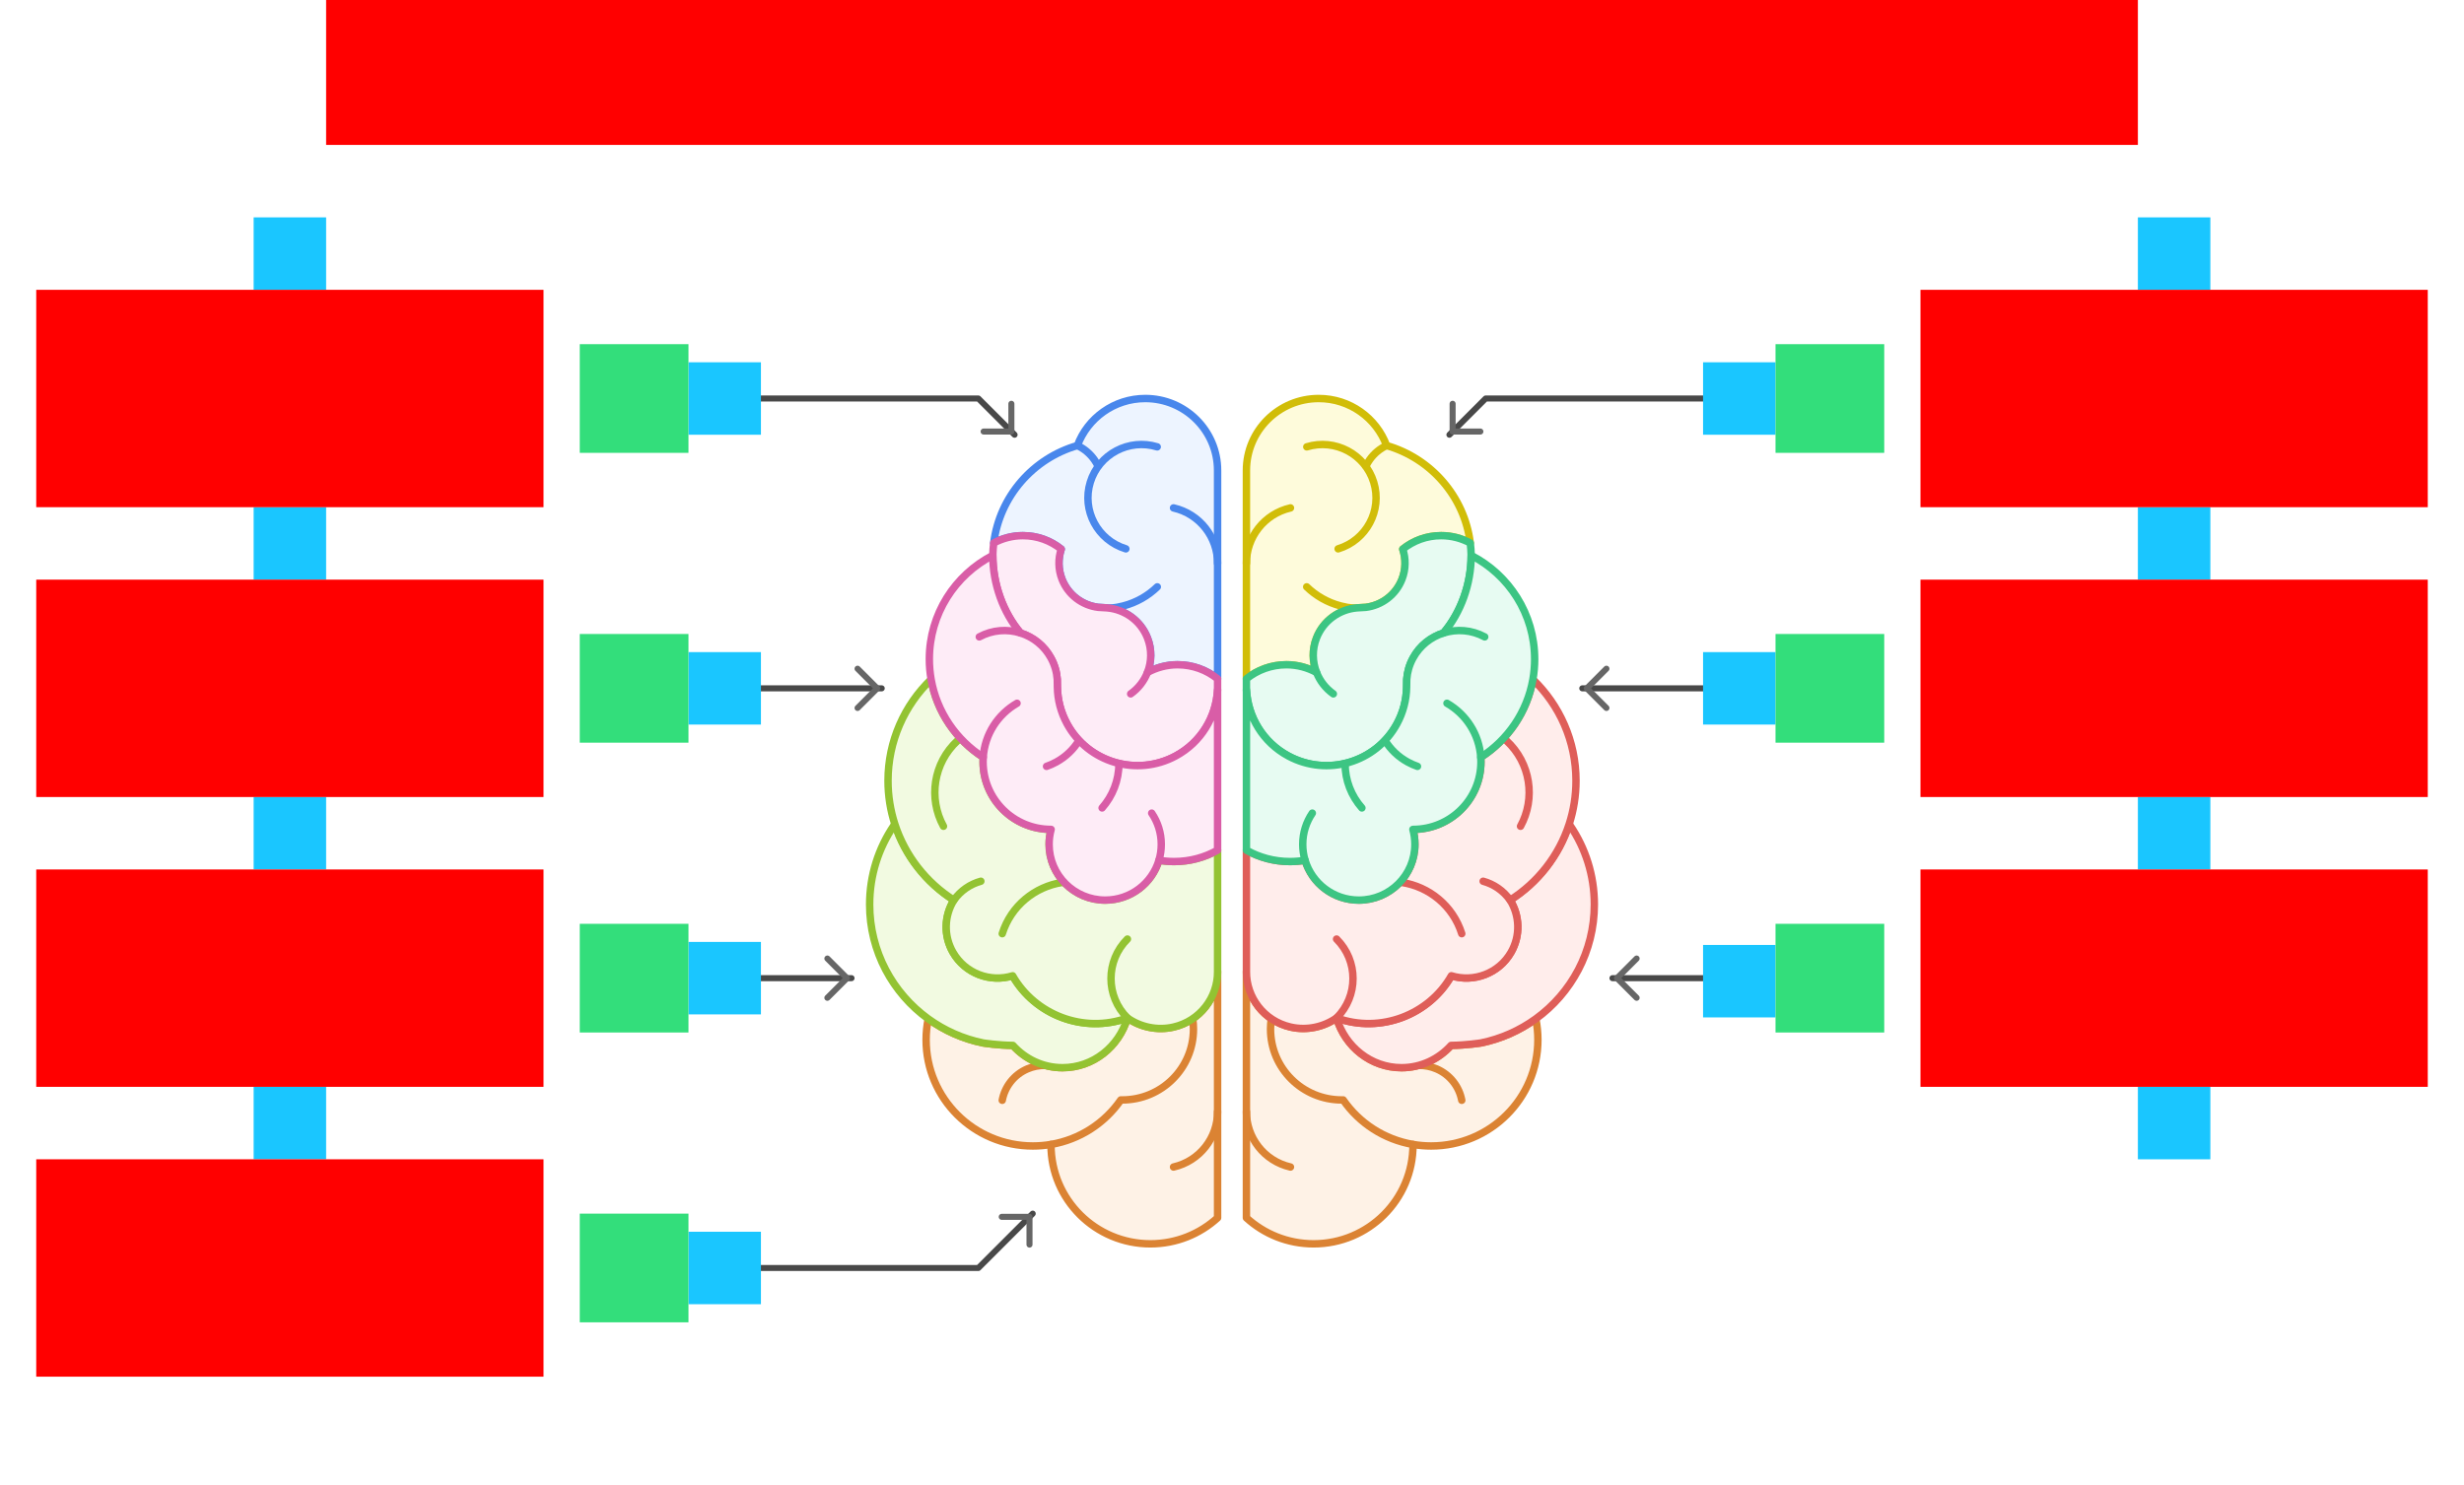 <svg xmlns="http://www.w3.org/2000/svg" width="816" height="492">
    <g id="Brain-v4--family--7">
        <g id="lines">
            <g id="g-7">
                <g id="cu">
                    <g id="cu_Vector">
                        <path id="Vector" transform="translate(306.699, 321.827)" fill="#fef2e6" d="M 81.941 18.366 C 76.491 19.621 70.9 18.339 66.67 15.358 C 63.846 24.897 55.286 31.83 45.164 31.83 C 38.687 31.83 32.852 28.991 28.748 24.45 C 23.698 24.401 18.875 23.639 18.875 23.639 C 12.188 22.279 6.018 19.503 0.691 15.645 C 0.239 17.89 0 20.213 0 22.591 C 0 42.013 15.824 57.761 35.345 57.761 C 37.396 57.761 39.406 57.584 41.36 57.253 C 41.36 57.309 41.36 57.363 41.36 57.417 C 41.36 75.508 56.098 90.173 74.279 90.173 C 82.857 90.173 90.669 86.907 96.528 81.558 L 96.528 0 C 96.592 8.576 90.691 16.355 81.943 18.366 L 81.941 18.366 Z"/>
                        <path id="Vector_1" transform="translate(306.699, 321.827)" fill="none" stroke="#db8333" stroke-width="2.461" stroke-linejoin="round" stroke-linecap="round" stroke-miterlimit="4" d="M 81.941 18.366 C 76.491 19.621 70.9 18.339 66.67 15.358 C 63.846 24.897 55.286 31.83 45.164 31.83 C 38.687 31.83 32.852 28.991 28.748 24.45 C 23.698 24.401 18.875 23.639 18.875 23.639 C 12.188 22.279 6.018 19.503 0.691 15.645 C 0.239 17.89 0 20.213 0 22.591 C 0 42.013 15.824 57.761 35.345 57.761 C 37.396 57.761 39.406 57.584 41.36 57.253 C 41.36 57.309 41.36 57.363 41.36 57.417 C 41.36 75.508 56.098 90.173 74.279 90.173 C 82.857 90.173 90.669 86.907 96.528 81.558 L 96.528 0 C 96.592 8.576 90.691 16.355 81.943 18.366 L 81.941 18.366 Z"/>
                    </g>
                    <g id="cu_Vector_1">
                        <path id="Vector_2" transform="translate(412.774, 321.827)" fill="#fef2e6" d="M 14.588 18.366 C 20.038 19.621 25.628 18.339 29.859 15.358 C 32.683 24.897 41.242 31.83 51.365 31.83 C 57.841 31.83 63.676 28.991 67.781 24.45 C 72.831 24.401 77.654 23.639 77.654 23.639 C 84.341 22.279 90.511 19.503 95.838 15.645 C 96.289 17.89 96.529 20.213 96.529 22.591 C 96.529 42.013 80.705 57.761 61.183 57.761 C 59.132 57.761 57.123 57.584 55.168 57.253 C 55.168 57.309 55.168 57.363 55.168 57.417 C 55.168 75.508 40.43 90.173 22.249 90.173 C 13.672 90.173 5.86 86.907 0.001 81.558 L 0.001 0 C -0.064 8.576 5.838 16.355 14.585 18.366 L 14.588 18.366 Z"/>
                        <path id="Vector_3" transform="translate(412.774, 321.827)" fill="none" stroke="#db8333" stroke-width="2.461" stroke-linejoin="round" stroke-linecap="round" stroke-miterlimit="4" d="M 14.588 18.366 C 20.038 19.621 25.628 18.339 29.859 15.358 C 32.683 24.897 41.242 31.83 51.365 31.83 C 57.841 31.83 63.676 28.991 67.781 24.45 C 72.831 24.401 77.654 23.639 77.654 23.639 C 84.341 22.279 90.511 19.503 95.838 15.645 C 96.289 17.89 96.529 20.213 96.529 22.591 C 96.529 42.013 80.705 57.761 61.183 57.761 C 59.132 57.761 57.123 57.584 55.168 57.253 C 55.168 57.309 55.168 57.363 55.168 57.417 C 55.168 75.508 40.43 90.173 22.249 90.173 C 13.672 90.173 5.86 86.907 0.001 81.558 L 0.001 0 C -0.064 8.576 5.838 16.355 14.585 18.366 L 14.588 18.366 Z"/>
                    </g>
                    <path id="Vector_4" transform="translate(348.06, 337.432)" fill="none" stroke="#db8333" stroke-width="2.461" stroke-linejoin="round" stroke-linecap="round" stroke-miterlimit="4" d="M 0 41.647 C 9.567 40.014 17.823 34.554 23.115 26.908 C 23.115 26.908 23.118 26.903 23.12 26.901 C 23.276 26.903 23.433 26.906 23.589 26.906 C 36.619 26.906 47.181 16.396 47.181 3.431 C 47.181 2.267 47.094 1.12 46.931 0"/>
                    <path id="Vector_5" transform="translate(388.638, 368.192)" fill="none" stroke="#db8333" stroke-width="2.461" stroke-linejoin="round" stroke-linecap="round" stroke-miterlimit="4" d="M 14.585 0 C 14.649 8.576 8.748 16.355 0 18.366"/>
                    <path id="Vector_6" transform="translate(331.91, 352.889)" fill="none" stroke="#db8333" stroke-width="2.461" stroke-linejoin="round" stroke-linecap="round" stroke-miterlimit="4" d="M 14.217 0.002 C 12.252 -0.03 10.251 0.343 8.33 1.171 C 3.826 3.114 0.842 7.097 0 11.565"/>
                    <path id="Vector_7" transform="translate(420.76, 337.432)" fill="none" stroke="#db8333" stroke-width="2.461" stroke-linejoin="round" stroke-linecap="round" stroke-miterlimit="4" d="M 47.181 41.647 C 37.614 40.014 29.357 34.554 24.065 26.908 C 24.065 26.908 24.063 26.903 24.061 26.901 C 23.905 26.903 23.747 26.906 23.591 26.906 C 10.562 26.906 0 16.396 0 3.431 C 0 2.267 0.086 1.12 0.249 0"/>
                    <path id="Vector_8" transform="translate(412.777, 368.192)" fill="none" stroke="#db8333" stroke-width="2.461" stroke-linejoin="round" stroke-linecap="round" stroke-miterlimit="4" d="M 0.001 0 C -0.064 8.576 5.838 16.355 14.585 18.366"/>
                    <path id="Vector_9" transform="translate(469.873, 352.889)" fill="none" stroke="#db8333" stroke-width="2.461" stroke-linejoin="round" stroke-linecap="round" stroke-miterlimit="4" d="M 0 0.002 C 1.965 -0.03 3.966 0.343 5.887 1.171 C 10.391 3.114 13.375 7.097 14.217 11.565"/>
                </g>
                <g id="ar-with-terminator">
                    <path id="line" marker-end="url(#arrow)" data-entity-classes="LeaderLine" transform="translate(240, 402)" fill="none" stroke="#484848" stroke-width="2" stroke-linejoin="round" stroke-linecap="round" stroke-miterlimit="4" d="M 0 18 L 84 18 L 102 0"/>
                </g>
            </g>
            <g id="g-6">
                <g id="cu_1">
                    <g id="cu_Vector_2">
                        <path id="Vector_10" transform="translate(442.631, 272.976)" fill="#ffedeb" d="M 77.333 0.435 C 77.234 0.287 77.13 0.145 77.029 0 C 73.638 10.49 66.635 19.366 57.471 25.174 C 60.64 30.278 60.973 36.902 57.767 42.475 C 53.741 49.477 45.445 52.527 38.011 50.238 C 30.614 63.186 14.54 69.464 0 64.208 C 2.824 73.747 11.384 80.681 21.506 80.681 C 27.983 80.681 33.818 77.841 37.922 73.3 C 42.972 73.251 47.795 72.49 47.795 72.49 C 54.482 71.129 60.652 68.354 65.979 64.495 C 77.73 55.983 85.369 42.187 85.369 26.616 C 85.369 16.917 82.407 7.908 77.333 0.435 Z"/>
                        <path id="Vector_11" transform="translate(442.631, 272.976)" fill="none" stroke="#df5e59" stroke-width="2.461" stroke-linejoin="round" stroke-linecap="round" stroke-miterlimit="4" d="M 77.333 0.435 C 77.234 0.287 77.13 0.145 77.029 0 C 73.638 10.49 66.635 19.366 57.471 25.174 C 60.64 30.278 60.973 36.902 57.767 42.475 C 53.741 49.477 45.445 52.527 38.011 50.238 C 30.614 63.186 14.54 69.464 0 64.208 C 2.824 73.747 11.384 80.681 21.506 80.681 C 27.983 80.681 33.818 77.841 37.922 73.3 C 42.972 73.251 47.795 72.49 47.795 72.49 C 54.482 71.129 60.652 68.354 65.979 64.495 C 77.73 55.983 85.369 42.187 85.369 26.616 C 85.369 16.917 82.407 7.908 77.333 0.435 Z"/>
                    </g>
                    <g id="cu_Vector_3">
                        <path id="Vector_12" transform="translate(412.779, 225.037)" fill="#ffedeb" d="M 67.865 98.177 C 75.299 100.464 83.595 97.414 87.621 90.414 C 90.825 84.841 90.491 78.217 87.325 73.114 C 96.489 67.308 103.492 58.429 106.883 47.939 C 108.344 43.415 109.141 38.594 109.141 33.586 C 109.141 20.412 103.672 8.51 94.87 0 C 92.965 10.814 86.542 20.078 77.61 25.801 C 77.642 26.297 77.659 26.795 77.659 27.299 C 77.659 39.66 67.588 49.681 55.166 49.681 L 55.124 49.693 C 55.561 51.265 55.793 52.92 55.793 54.63 C 55.793 64.837 47.477 73.109 37.222 73.109 C 28.807 73.109 21.701 67.541 19.418 59.908 L 19.408 59.908 C 17.782 60.19 16.108 60.335 14.4 60.335 C 9.165 60.335 4.253 58.967 0.001 56.572 L 0.001 96.785 C -0.064 105.361 5.838 113.14 14.585 115.151 C 20.035 116.406 25.626 115.124 29.856 112.142 C 44.397 117.401 60.47 111.121 67.868 98.173 L 67.865 98.177 Z"/>
                        <path id="Vector_13" transform="translate(412.779, 225.037)" fill="none" stroke="#df5e59" stroke-width="2.461" stroke-linejoin="round" stroke-linecap="round" stroke-miterlimit="4" d="M 67.865 98.177 C 75.299 100.464 83.595 97.414 87.621 90.414 C 90.825 84.841 90.491 78.217 87.325 73.114 C 96.489 67.308 103.492 58.429 106.883 47.939 C 108.344 43.415 109.141 38.594 109.141 33.586 C 109.141 20.412 103.672 8.51 94.87 0 C 92.965 10.814 86.542 20.078 77.61 25.801 C 77.642 26.297 77.659 26.795 77.659 27.299 C 77.659 39.66 67.588 49.681 55.166 49.681 L 55.124 49.693 C 55.561 51.265 55.793 52.92 55.793 54.63 C 55.793 64.837 47.477 73.109 37.222 73.109 C 28.807 73.109 21.701 67.541 19.418 59.908 L 19.408 59.908 C 17.782 60.19 16.108 60.335 14.4 60.335 C 9.165 60.335 4.253 58.967 0.001 56.572 L 0.001 96.785 C -0.064 105.361 5.838 113.14 14.585 115.151 C 20.035 116.406 25.626 115.124 29.856 112.142 C 44.397 117.401 60.47 111.121 67.868 98.173 L 67.865 98.177 Z"/>
                    </g>
                    <path id="Vector_14" transform="translate(498.882, 245.324)" fill="none" stroke="#df5e59" stroke-width="2.461" stroke-linejoin="round" stroke-linecap="round" stroke-miterlimit="4" d="M 4.667 28.365 C 9.705 19.184 8.061 7.437 0 0"/>
                    <path id="Vector_15" transform="translate(464.235, 292.3)" fill="none" stroke="#df5e59" stroke-width="2.461" stroke-linejoin="round" stroke-linecap="round" stroke-miterlimit="4" d="M 19.855 16.971 C 16.94 7.712 9.031 1.383 0 0"/>
                    <path id="Vector_16" transform="translate(491.174, 291.895)" fill="none" stroke="#df5e59" stroke-width="2.461" stroke-linejoin="round" stroke-linecap="round" stroke-miterlimit="4" d="M 0 0 C 3.488 0.96 6.674 3.082 8.92 6.256"/>
                    <path id="Vector_17" transform="translate(442.633, 311.05)" fill="none" stroke="#df5e59" stroke-width="2.461" stroke-linejoin="round" stroke-linecap="round" stroke-miterlimit="4" d="M 0 26.135 C 7.252 18.919 7.252 7.216 0 0"/>
                </g>
                <g id="ar-with-terminator_1">
                    <path id="line_1" marker-end="url(#arrow)" data-entity-classes="LeaderLine" transform="translate(534, 324)" fill="none" stroke="#484848" stroke-width="2" stroke-linejoin="round" stroke-linecap="round" stroke-miterlimit="4" d="M 42 0 L 0 0"/>
                </g>
            </g>
            <g id="g-5">
                <g id="cu_2">
                    <g id="cu_Vector_4">
                        <path id="Vector_18" transform="translate(288, 272.976)" fill="#f2fae1" d="M 47.358 50.238 C 39.924 52.525 31.628 49.474 27.602 42.475 C 24.399 36.902 24.732 30.278 27.899 25.174 C 18.734 19.368 11.732 10.49 8.34 0 C 8.239 0.145 8.135 0.287 8.037 0.435 C 2.962 7.908 0 16.917 0 26.616 C 0 42.187 7.639 55.983 19.391 64.495 C 24.717 68.354 30.888 71.127 37.574 72.49 C 37.574 72.49 42.397 73.251 47.447 73.3 C 51.552 77.844 57.387 80.681 63.863 80.681 C 73.986 80.681 82.546 73.747 85.369 64.208 C 70.829 69.466 54.756 63.186 47.358 50.238 Z"/>
                        <path id="Vector_19" transform="translate(288, 272.976)" fill="none" stroke="#93c332" stroke-width="2.461" stroke-linejoin="round" stroke-linecap="round" stroke-miterlimit="4" d="M 47.358 50.238 C 39.924 52.525 31.628 49.474 27.602 42.475 C 24.399 36.902 24.732 30.278 27.899 25.174 C 18.734 19.368 11.732 10.49 8.34 0 C 8.239 0.145 8.135 0.287 8.037 0.435 C 2.962 7.908 0 16.917 0 26.616 C 0 42.187 7.639 55.983 19.391 64.495 C 24.717 68.354 30.888 71.127 37.574 72.49 C 37.574 72.49 42.397 73.251 47.447 73.3 C 51.552 77.844 57.387 80.681 63.863 80.681 C 73.986 80.681 82.546 73.747 85.369 64.208 C 70.829 69.466 54.756 63.186 47.358 50.238 Z"/>
                    </g>
                    <g id="cu_Vector_5">
                        <path id="Vector_20" transform="translate(294.084, 225.042)" fill="#f2fae1" d="M 94.741 60.335 C 93.033 60.335 91.36 60.19 89.733 59.91 L 89.723 59.91 C 87.44 67.541 80.334 73.109 71.92 73.109 C 61.662 73.109 53.349 64.834 53.349 54.63 C 53.349 52.92 53.583 51.265 54.018 49.693 L 53.976 49.681 C 41.553 49.681 31.483 39.66 31.483 27.299 C 31.483 26.795 31.5 26.297 31.532 25.801 C 22.599 20.078 16.177 10.812 14.271 0 C 5.47 8.508 0 20.41 0 33.586 C 0 38.594 0.795 43.415 2.258 47.939 C 5.65 58.429 12.652 67.305 21.817 73.114 C 18.648 78.217 18.314 84.841 21.521 90.414 C 25.546 97.416 33.842 100.466 41.276 98.177 C 48.674 111.126 64.747 117.403 79.287 112.147 C 83.518 115.129 89.109 116.411 94.559 115.156 C 103.306 113.142 109.208 105.364 109.143 96.79 L 109.143 56.577 C 104.893 58.972 99.979 60.34 94.744 60.34 L 94.741 60.335 Z"/>
                        <path id="Vector_21" transform="translate(294.084, 225.042)" fill="none" stroke="#93c332" stroke-width="2.461" stroke-linejoin="round" stroke-linecap="round" stroke-miterlimit="4" d="M 94.741 60.335 C 93.033 60.335 91.36 60.19 89.733 59.91 L 89.723 59.91 C 87.44 67.541 80.334 73.109 71.92 73.109 C 61.662 73.109 53.349 64.834 53.349 54.63 C 53.349 52.92 53.583 51.265 54.018 49.693 L 53.976 49.681 C 41.553 49.681 31.483 39.66 31.483 27.299 C 31.483 26.795 31.5 26.297 31.532 25.801 C 22.599 20.078 16.177 10.812 14.271 0 C 5.47 8.508 0 20.41 0 33.586 C 0 38.594 0.795 43.415 2.258 47.939 C 5.65 58.429 12.652 67.305 21.817 73.114 C 18.648 78.217 18.314 84.841 21.521 90.414 C 25.546 97.416 33.842 100.466 41.276 98.177 C 48.674 111.126 64.747 117.403 79.287 112.147 C 83.518 115.129 89.109 116.411 94.559 115.156 C 103.306 113.142 109.208 105.364 109.143 96.79 L 109.143 56.577 C 104.893 58.972 99.979 60.34 94.744 60.34 L 94.741 60.335 Z"/>
                    </g>
                    <path id="Vector_22" transform="translate(309.587, 245.324)" fill="none" stroke="#93c332" stroke-width="2.461" stroke-linejoin="round" stroke-linecap="round" stroke-miterlimit="4" d="M 2.863 28.365 C -2.175 19.184 -0.531 7.437 7.53 0"/>
                    <path id="Vector_23" transform="translate(331.913, 292.3)" fill="none" stroke="#93c332" stroke-width="2.461" stroke-linejoin="round" stroke-linecap="round" stroke-miterlimit="4" d="M 0 16.971 C 2.915 7.712 10.823 1.383 19.855 0"/>
                    <path id="Vector_24" transform="translate(315.906, 291.895)" fill="none" stroke="#93c332" stroke-width="2.461" stroke-linejoin="round" stroke-linecap="round" stroke-miterlimit="4" d="M 8.92 0 C 5.433 0.96 2.246 3.082 0 6.256"/>
                    <path id="Vector_25" transform="translate(367.928, 311.05)" fill="none" stroke="#93c332" stroke-width="2.461" stroke-linejoin="round" stroke-linecap="round" stroke-miterlimit="4" d="M 5.439 26.135 C -1.813 18.919 -1.813 7.216 5.439 0"/>
                </g>
                <g id="ar-with-terminator_2">
                    <path id="line_2" marker-end="url(#arrow)" data-entity-classes="LeaderLine" transform="translate(240, 324)" fill="none" stroke="#484848" stroke-width="2" stroke-linejoin="round" stroke-linecap="round" stroke-miterlimit="4" d="M 0 0 L 42 0"/>
                </g>
            </g>
            <g id="g-2">
                <g id="cu_3">
                    <g id="cu_Vector_6">
                        <path id="Vector_26" transform="translate(412.775, 132)" fill="#fefbdb" d="M 51.772 49.894 C 52.816 53.033 52.813 56.538 51.517 59.861 C 49.481 65.085 44.786 68.499 39.569 69.167 L 36.592 69.344 C 30.774 69.845 25.462 73.548 23.209 79.33 C 21.718 83.154 21.834 87.201 23.226 90.741 C 20.24 89.127 16.888 88.184 13.25 88.184 C 8.229 88.184 3.619 89.93 0 92.848 L 0 23.828 C 0 10.667 10.722 0 23.947 0 C 34.257 0 43.046 6.484 46.42 15.579 C 61.094 19.81 72.189 32.42 74.131 47.861 C 71.266 46.311 67.966 45.424 64.476 45.424 C 59.655 45.424 55.244 47.097 51.769 49.897 L 51.772 49.894 Z"/>
                        <path id="Vector_27" transform="translate(412.775, 132)" fill="none" stroke="#d1bd08" stroke-width="2.461" stroke-linejoin="round" stroke-linecap="round" stroke-miterlimit="4" d="M 51.772 49.894 C 52.816 53.033 52.813 56.538 51.517 59.861 C 49.481 65.085 44.786 68.499 39.569 69.167 L 36.592 69.344 C 30.774 69.845 25.462 73.548 23.209 79.33 C 21.718 83.154 21.834 87.201 23.226 90.741 C 20.24 89.127 16.888 88.184 13.25 88.184 C 8.229 88.184 3.619 89.93 0 92.848 L 0 23.828 C 0 10.667 10.722 0 23.947 0 C 34.257 0 43.046 6.484 46.42 15.579 C 61.094 19.81 72.189 32.42 74.131 47.861 C 71.266 46.311 67.966 45.424 64.476 45.424 C 59.655 45.424 55.244 47.097 51.769 49.897 L 51.772 49.894 Z"/>
                    </g>
                    <path id="Vector_28" transform="translate(412.777, 168.239)" fill="none" stroke="#d1bd08" stroke-width="2.461" stroke-linejoin="round" stroke-linecap="round" stroke-miterlimit="4" d="M 0.001 18.366 C -0.064 9.79 5.838 2.011 14.585 0"/>
                    <path id="Vector_29" transform="translate(432.768, 147.234)" fill="none" stroke="#d1bd08" stroke-width="2.461" stroke-linejoin="round" stroke-linecap="round" stroke-miterlimit="4" d="M 10.381 34.56 C 19.756 31.706 25.033 21.833 22.165 12.502 C 19.297 3.174 9.374 -2.077 0 0.777"/>
                    <path id="Vector_30" transform="translate(452.356, 147.579)" fill="none" stroke="#d1bd08" stroke-width="2.461" stroke-linejoin="round" stroke-linecap="round" stroke-miterlimit="4" d="M 6.842 0 C 4.672 1.019 2.73 2.594 1.246 4.684 C 0.763 5.367 0.348 6.074 0 6.803"/>
                    <path id="Vector_31" transform="translate(432.738, 194.386)" fill="none" stroke="#d1bd08" stroke-width="2.461" stroke-linejoin="round" stroke-linecap="round" stroke-miterlimit="4" d="M 0 0 C 3.036 2.942 6.854 5.17 11.245 6.319 C 12.677 6.695 14.113 6.941 15.54 7.064"/>
                </g>
                <g id="ar-with-terminator_3">
                    <path id="line_3" marker-end="url(#arrow)" data-entity-classes="LeaderLine" transform="translate(480, 132)" fill="none" stroke="#484848" stroke-width="2" stroke-linejoin="round" stroke-linecap="round" stroke-miterlimit="4" d="M 96 0 L 12 0 L 0 12"/>
                </g>
            </g>
            <g id="g-1">
                <g id="cu_4">
                    <g id="cu_Vector_7">
                        <path id="Vector_32" transform="translate(329.094, 132)" fill="#edf4ff" d="M 22.36 49.894 C 21.316 53.033 21.318 56.538 22.614 59.861 C 24.65 65.085 29.345 68.499 34.563 69.167 L 37.54 69.344 C 43.357 69.845 48.669 73.548 50.922 79.33 C 52.413 83.154 52.297 87.201 50.905 90.741 C 53.892 89.127 57.244 88.184 60.882 88.184 C 65.902 88.184 70.513 89.93 74.131 92.848 L 74.131 23.828 C 74.131 10.667 63.409 0 50.184 0 C 39.874 0 31.085 6.484 27.711 15.579 C 13.037 19.81 1.942 32.42 0 47.861 C 2.866 46.311 6.166 45.424 9.656 45.424 C 14.476 45.424 18.887 47.097 22.362 49.897 L 22.36 49.894 Z"/>
                        <path id="Vector_33" transform="translate(329.094, 132)" fill="none" stroke="#4987ec" stroke-width="2.461" stroke-linejoin="round" stroke-linecap="round" stroke-miterlimit="4" d="M 22.36 49.894 C 21.316 53.033 21.318 56.538 22.614 59.861 C 24.65 65.085 29.345 68.499 34.563 69.167 L 37.54 69.344 C 43.357 69.845 48.669 73.548 50.922 79.33 C 52.413 83.154 52.297 87.201 50.905 90.741 C 53.892 89.127 57.244 88.184 60.882 88.184 C 65.902 88.184 70.513 89.93 74.131 92.848 L 74.131 23.828 C 74.131 10.667 63.409 0 50.184 0 C 39.874 0 31.085 6.484 27.711 15.579 C 13.037 19.81 1.942 32.42 0 47.861 C 2.866 46.311 6.166 45.424 9.656 45.424 C 14.476 45.424 18.887 47.097 22.362 49.897 L 22.36 49.894 Z"/>
                    </g>
                    <path id="Vector_34" transform="translate(388.638, 168.239)" fill="none" stroke="#4987ec" stroke-width="2.461" stroke-linejoin="round" stroke-linecap="round" stroke-miterlimit="4" d="M 14.585 18.366 C 14.649 9.79 8.748 2.011 0 0"/>
                    <path id="Vector_35" transform="translate(360.286, 147.234)" fill="none" stroke="#4987ec" stroke-width="2.461" stroke-linejoin="round" stroke-linecap="round" stroke-miterlimit="4" d="M 12.565 34.56 C 3.19 31.706 -2.087 21.833 0.781 12.502 C 3.649 3.174 13.572 -2.077 22.946 0.777"/>
                    <path id="Vector_36" transform="translate(356.802, 147.579)" fill="none" stroke="#4987ec" stroke-width="2.461" stroke-linejoin="round" stroke-linecap="round" stroke-miterlimit="4" d="M 0 0 C 2.17 1.019 4.112 2.594 5.596 4.684 C 6.079 5.367 6.494 6.074 6.842 6.803"/>
                    <path id="Vector_37" transform="translate(367.722, 194.386)" fill="none" stroke="#4987ec" stroke-width="2.461" stroke-linejoin="round" stroke-linecap="round" stroke-miterlimit="4" d="M 15.54 0 C 12.504 2.942 8.686 5.17 4.295 6.319 C 2.863 6.695 1.427 6.941 0 7.064"/>
                </g>
                <g id="ar-with-terminator_4">
                    <path id="line_4" marker-end="url(#arrow)" data-entity-classes="LeaderLine" transform="translate(240, 132)" fill="none" stroke="#484848" stroke-width="2" stroke-linejoin="round" stroke-linecap="round" stroke-miterlimit="4" d="M 0 0 L 84 0 L 96 12"/>
                </g>
            </g>
            <g id="g-4">
                <g id="cu_5">
                    <g id="cu_Vector_8">
                        <path id="Vector_38" transform="translate(412.775, 177.424)" fill="#e7fbf2" d="M 13.864 72.981 C 26.748 79.929 42.856 75.169 49.839 62.349 C 51.942 58.488 52.978 54.335 53.048 50.228 L 53.09 47.615 C 53.26 45.213 53.939 42.809 55.165 40.554 C 57.411 36.428 61.089 33.569 65.253 32.25 C 70.984 25.516 74.43 16.053 74.43 6.538 C 74.403 5.153 74.302 3.785 74.134 2.436 C 71.268 0.887 67.968 0 64.478 0 C 59.658 0 55.247 1.673 51.772 4.472 C 52.816 7.611 52.813 11.116 51.517 14.439 C 49.481 19.663 44.786 23.077 39.569 23.745 L 36.592 23.922 C 30.774 24.423 25.462 28.127 23.209 33.908 C 21.718 37.732 21.834 41.78 23.226 45.319 C 20.24 43.705 16.888 42.762 13.25 42.762 C 8.229 42.762 3.619 44.508 0 47.426 L 0 51.081 C 0.454 59.974 5.418 68.428 13.862 72.981 L 13.864 72.981 Z"/>
                        <path id="Vector_39" transform="translate(412.775, 177.424)" fill="none" stroke="#3cc583" stroke-width="2.461" stroke-linejoin="round" stroke-linecap="round" stroke-miterlimit="4" d="M 13.864 72.981 C 26.748 79.929 42.856 75.169 49.839 62.349 C 51.942 58.488 52.978 54.335 53.048 50.228 L 53.09 47.615 C 53.26 45.213 53.939 42.809 55.165 40.554 C 57.411 36.428 61.089 33.569 65.253 32.25 C 70.984 25.516 74.43 16.053 74.43 6.538 C 74.403 5.153 74.302 3.785 74.134 2.436 C 71.268 0.887 67.968 0 64.478 0 C 59.658 0 55.247 1.673 51.772 4.472 C 52.816 7.611 52.813 11.116 51.517 14.439 C 49.481 19.663 44.786 23.077 39.569 23.745 L 36.592 23.922 C 30.774 24.423 25.462 28.127 23.209 33.908 C 21.718 37.732 21.834 41.78 23.226 45.319 C 20.24 43.705 16.888 42.762 13.25 42.762 C 8.229 42.762 3.619 44.508 0 47.426 L 0 51.081 C 0.454 59.974 5.418 68.428 13.862 72.981 L 13.864 72.981 Z"/>
                    </g>
                    <g id="cu_Vector_9">
                        <path id="Vector_40" transform="translate(412.78, 183.96)" fill="#e7fbf2" d="M 95.452 34.355 C 95.452 19.398 86.914 6.427 74.427 0 C 74.427 9.517 70.982 18.978 65.251 25.715 C 61.087 27.034 57.409 29.895 55.163 34.019 C 53.934 36.273 53.257 38.678 53.087 41.08 L 53.045 43.693 C 52.976 47.799 51.939 51.953 49.836 55.813 C 42.854 68.634 26.746 73.394 13.862 66.445 C 5.418 61.892 0.454 53.438 0 44.545 L 0 97.654 C 4.25 100.049 9.165 101.417 14.4 101.417 C 16.108 101.417 17.781 101.272 19.408 100.992 L 19.418 100.992 C 21.701 108.623 28.807 114.191 37.221 114.191 C 47.479 114.191 55.792 105.916 55.792 95.712 C 55.792 94.002 55.558 92.347 55.123 90.775 L 55.165 90.763 C 67.588 90.763 77.659 80.742 77.659 68.381 C 77.659 67.877 77.609 66.883 77.609 66.883 C 86.542 61.16 92.964 51.894 94.87 41.082 C 95.255 38.899 95.457 36.651 95.457 34.36 L 95.452 34.355 Z"/>
                        <path id="Vector_41" transform="translate(412.78, 183.96)" fill="none" stroke="#3cc583" stroke-width="2.461" stroke-linejoin="round" stroke-linecap="round" stroke-miterlimit="4" d="M 95.452 34.355 C 95.452 19.398 86.914 6.427 74.427 0 C 74.427 9.517 70.982 18.978 65.251 25.715 C 61.087 27.034 57.409 29.895 55.163 34.019 C 53.934 36.273 53.257 38.678 53.087 41.08 L 53.045 43.693 C 52.976 47.799 51.939 51.953 49.836 55.813 C 42.854 68.634 26.746 73.394 13.862 66.445 C 5.418 61.892 0.454 53.438 0 44.545 L 0 97.654 C 4.25 100.049 9.165 101.417 14.4 101.417 C 16.108 101.417 17.781 101.272 19.408 100.992 L 19.418 100.992 C 21.701 108.623 28.807 114.191 37.221 114.191 C 47.479 114.191 55.792 105.916 55.792 95.712 C 55.792 94.002 55.558 92.347 55.123 90.775 L 55.165 90.763 C 67.588 90.763 77.659 80.742 77.659 68.381 C 77.659 67.877 77.609 66.883 77.609 66.883 C 86.542 61.16 92.964 51.894 94.87 41.082 C 95.255 38.899 95.457 36.651 95.457 34.36 L 95.452 34.355 Z"/>
                    </g>
                    <path id="Vector_42" transform="translate(479.188, 232.95)" fill="none" stroke="#3cc583" stroke-width="2.461" stroke-linejoin="round" stroke-linecap="round" stroke-miterlimit="4" d="M 0 0 C 6.314 3.635 10.69 10.237 11.198 17.89"/>
                    <path id="Vector_43" transform="translate(445.447, 252.871)" fill="none" stroke="#3cc583" stroke-width="2.461" stroke-linejoin="round" stroke-linecap="round" stroke-miterlimit="4" d="M 5.573 14.748 C 2.103 10.809 0 5.649 0 0"/>
                    <path id="Vector_44" transform="translate(478.028, 208.85)" fill="none" stroke="#3cc583" stroke-width="2.461" stroke-linejoin="round" stroke-linecap="round" stroke-miterlimit="4" d="M 0 0.825 C 4.381 -0.563 9.3 -0.241 13.662 2.109"/>
                    <path id="Vector_45" transform="translate(458.709, 245.326)" fill="none" stroke="#3cc583" stroke-width="2.461" stroke-linejoin="round" stroke-linecap="round" stroke-miterlimit="4" d="M 0 0 C 1.784 2.881 4.322 5.357 7.513 7.105 C 8.555 7.675 9.624 8.147 10.712 8.52"/>
                    <path id="Vector_46" transform="translate(436.003, 222.743)" fill="none" stroke="#3cc583" stroke-width="2.461" stroke-linejoin="round" stroke-linecap="round" stroke-miterlimit="4" d="M 0 0 C 1.103 2.805 3.009 5.29 5.556 7.088"/>
                    <path id="Vector_47" transform="translate(431.425, 269.339)" fill="none" stroke="#3cc583" stroke-width="2.461" stroke-linejoin="round" stroke-linecap="round" stroke-miterlimit="4" d="M 3.172 0 C 1.17 2.95 0 6.506 0 10.332 C 0 12.167 0.269 13.938 0.768 15.611"/>
                </g>
                <g id="ar-with-terminator_5">
                    <path id="line_5" marker-end="url(#arrow)" data-entity-classes="LeaderLine" transform="translate(524, 228)" fill="none" stroke="#484848" stroke-width="2" stroke-linejoin="round" stroke-linecap="round" stroke-miterlimit="4" d="M 52 0 L 0 0"/>
                </g>
            </g>
            <g id="g-3">
                <g id="cu_6">
                    <g id="cu_Vector_10">
                        <path id="Vector_48" transform="translate(328.793, 177.424)" fill="#feecf7" d="M 9.179 32.25 C 13.343 33.569 17.021 36.43 19.267 40.554 C 20.496 42.809 21.173 45.213 21.343 47.615 L 21.385 50.228 C 21.454 54.335 22.488 58.488 24.594 62.349 C 31.576 75.169 47.684 79.929 60.568 72.981 C 69.012 68.428 73.976 59.974 74.43 51.081 L 74.43 47.426 C 70.811 44.508 66.201 42.762 61.181 42.762 C 57.545 42.762 54.19 43.705 51.204 45.319 C 52.596 41.78 52.709 37.73 51.221 33.908 C 48.968 28.127 43.656 24.423 37.838 23.922 L 34.861 23.745 C 29.644 23.077 24.949 19.663 22.913 14.439 C 21.617 11.116 21.614 7.611 22.659 4.472 C 19.183 1.673 14.773 0 9.952 0 C 6.462 0 3.162 0.889 0.296 2.436 C 0.126 3.782 0.027 5.15 0 6.538 C 0 16.055 3.446 25.516 9.177 32.253 L 9.179 32.25 Z"/>
                        <path id="Vector_49" transform="translate(328.793, 177.424)" fill="none" stroke="#d95da7" stroke-width="2.461" stroke-linejoin="round" stroke-linecap="round" stroke-miterlimit="4" d="M 9.179 32.25 C 13.343 33.569 17.021 36.43 19.267 40.554 C 20.496 42.809 21.173 45.213 21.343 47.615 L 21.385 50.228 C 21.454 54.335 22.488 58.488 24.594 62.349 C 31.576 75.169 47.684 79.929 60.568 72.981 C 69.012 68.428 73.976 59.974 74.43 51.081 L 74.43 47.426 C 70.811 44.508 66.201 42.762 61.181 42.762 C 57.545 42.762 54.19 43.705 51.204 45.319 C 52.596 41.78 52.709 37.73 51.221 33.908 C 48.968 28.127 43.656 24.423 37.838 23.922 L 34.861 23.745 C 29.644 23.077 24.949 19.663 22.913 14.439 C 21.617 11.116 21.614 7.611 22.659 4.472 C 19.183 1.673 14.773 0 9.952 0 C 6.462 0 3.162 0.889 0.296 2.436 C 0.126 3.782 0.027 5.15 0 6.538 C 0 16.055 3.446 25.516 9.177 32.253 L 9.179 32.25 Z"/>
                    </g>
                    <g id="cu_Vector_11">
                        <path id="Vector_50" transform="translate(307.771, 183.962)" fill="#feecf7" d="M 81.59 66.443 C 68.706 73.391 52.598 68.631 45.616 55.811 C 43.513 51.95 42.476 47.797 42.407 43.69 L 42.365 41.077 C 42.195 38.675 41.516 36.271 40.289 34.016 C 38.043 29.89 34.365 27.031 30.201 25.712 C 24.47 18.978 21.024 9.515 21.024 0 C 8.535 6.427 0 19.4 0 34.355 C 0 36.649 0.202 38.894 0.587 41.077 C 2.493 51.891 8.915 61.155 17.848 66.878 C 17.848 66.878 17.799 67.873 17.799 68.376 C 17.799 80.737 27.869 90.758 40.292 90.758 L 40.334 90.77 C 39.897 92.342 39.665 93.997 39.665 95.707 C 39.665 105.914 47.98 114.186 58.236 114.186 C 66.65 114.186 73.756 108.618 76.039 100.985 L 76.049 100.985 C 77.676 101.267 79.349 101.412 81.057 101.412 C 86.292 101.412 91.204 100.044 95.457 97.649 L 95.457 44.54 C 95.003 53.434 90.039 61.887 81.595 66.441 L 81.59 66.443 Z"/>
                        <path id="Vector_51" transform="translate(307.771, 183.962)" fill="none" stroke="#d95da7" stroke-width="2.461" stroke-linejoin="round" stroke-linecap="round" stroke-miterlimit="4" d="M 81.59 66.443 C 68.706 73.391 52.598 68.631 45.616 55.811 C 43.513 51.95 42.476 47.797 42.407 43.69 L 42.365 41.077 C 42.195 38.675 41.516 36.271 40.289 34.016 C 38.043 29.89 34.365 27.031 30.201 25.712 C 24.47 18.978 21.024 9.515 21.024 0 C 8.535 6.427 0 19.4 0 34.355 C 0 36.649 0.202 38.894 0.587 41.077 C 2.493 51.891 8.915 61.155 17.848 66.878 C 17.848 66.878 17.799 67.873 17.799 68.376 C 17.799 80.737 27.869 90.758 40.292 90.758 L 40.334 90.77 C 39.897 92.342 39.665 93.997 39.665 95.707 C 39.665 105.914 47.98 114.186 58.236 114.186 C 66.65 114.186 73.756 108.618 76.039 100.985 L 76.049 100.985 C 77.676 101.267 79.349 101.412 81.057 101.412 C 86.292 101.412 91.204 100.044 95.457 97.649 L 95.457 44.54 C 95.003 53.434 90.039 61.887 81.595 66.441 L 81.59 66.443 Z"/>
                    </g>
                    <path id="Vector_52" transform="translate(325.614, 232.95)" fill="none" stroke="#d95da7" stroke-width="2.461" stroke-linejoin="round" stroke-linecap="round" stroke-miterlimit="4" d="M 11.198 0 C 4.885 3.635 0.508 10.237 0 17.89"/>
                    <path id="Vector_53" transform="translate(364.98, 252.871)" fill="none" stroke="#d95da7" stroke-width="2.461" stroke-linejoin="round" stroke-linecap="round" stroke-miterlimit="4" d="M 0 14.748 C 3.47 10.809 5.573 5.649 5.573 0"/>
                    <path id="Vector_54" transform="translate(324.31, 208.85)" fill="none" stroke="#d95da7" stroke-width="2.461" stroke-linejoin="round" stroke-linecap="round" stroke-miterlimit="4" d="M 13.662 0.825 C 9.281 -0.563 4.361 -0.241 0 2.109"/>
                    <path id="Vector_55" transform="translate(346.579, 245.326)" fill="none" stroke="#d95da7" stroke-width="2.461" stroke-linejoin="round" stroke-linecap="round" stroke-miterlimit="4" d="M 10.712 0 C 8.928 2.881 6.39 5.357 3.199 7.105 C 2.157 7.675 1.089 8.147 0 8.52"/>
                    <path id="Vector_56" transform="translate(374.441, 222.743)" fill="none" stroke="#d95da7" stroke-width="2.461" stroke-linejoin="round" stroke-linecap="round" stroke-miterlimit="4" d="M 5.556 0 C 4.453 2.805 2.547 5.29 0 7.088"/>
                    <path id="Vector_57" transform="translate(381.406, 269.339)" fill="none" stroke="#d95da7" stroke-width="2.461" stroke-linejoin="round" stroke-linecap="round" stroke-miterlimit="4" d="M 0 0 C 2.002 2.95 3.172 6.506 3.172 10.332 C 3.172 12.167 2.903 13.938 2.404 15.611"/>
                </g>
                <g id="ar-with-terminator_6">
                    <path id="line_6" marker-end="url(#arrow)" data-entity-classes="LeaderLine" transform="translate(240, 228)" fill="none" stroke="#484848" stroke-width="2" stroke-linejoin="round" stroke-linecap="round" stroke-miterlimit="4" d="M 0 0 L 52 0"/>
                </g>
            </g>
        </g>
        <path id="tx-cb-title" transform="matrix(1, -1.6081230200044232e-16, 1.6081230200044232e-16, 1, 108, 0)" fill="#ff00001a" d="M 0 0 L 600 0 L 600 48 L 0 48 L 0 0 Z"/>
        <rect id="bt-cc-remove-7" fill="#1ac6ff33" transform="matrix(1, -5.551115123125783e-17, 5.551115123125783e-17, 1, 228, 408)" width="24" height="24" rx="0" ry="0"/>
        <rect id="bt-cc-remove-6" fill="#1ac6ff33" transform="matrix(1, -5.551115123125783e-17, 5.551115123125783e-17, 1, 564, 313)" width="24" height="24" rx="0" ry="0"/>
        <rect id="bt-cc-remove-5" fill="#1ac6ff33" transform="matrix(1, 0, 0, 1, 228, 312)" width="24" height="24" rx="0" ry="0"/>
        <rect id="bt-cc-remove-4" fill="#1ac6ff33" transform="matrix(1, -5.551115123125783e-17, 5.551115123125783e-17, 1, 564, 216)" width="24" height="24" rx="0" ry="0"/>
        <rect id="bt-cc-remove-3" fill="#1ac6ff33" transform="matrix(1, -5.551115123125783e-17, 5.551115123125783e-17, 1, 228, 216)" width="24" height="24" rx="0" ry="0"/>
        <rect id="bt-cc-remove-2" fill="#1ac6ff33" transform="matrix(1, -5.551115123125783e-17, 5.551115123125783e-17, 1, 564, 120)" width="24" height="24" rx="0" ry="0"/>
        <rect id="bt-cc-remove-1" fill="#1ac6ff33" transform="matrix(1, 0, 0, 1, 228, 120)" width="24" height="24" rx="0" ry="0"/>
        <rect id="bt-cc-add-8" fill="#1ac6ff33" transform="matrix(1, 5.551115123125783e-17, -5.551115123125783e-17, 1, 708, 360)" width="24" height="24" rx="0" ry="0"/>
        <rect id="bt-cc-add-7" fill="#1ac6ff33" transform="matrix(1, -8.326672684688674e-17, 8.326672684688674e-17, 1, 84, 360)" width="24" height="24" rx="0" ry="0"/>
        <rect id="bt-cc-add-6" fill="#1ac6ff33" transform="matrix(1, 5.551115123125783e-17, -5.551115123125783e-17, 1, 708, 264)" width="24" height="24" rx="0" ry="0"/>
        <rect id="bt-cc-add-5" fill="#1ac6ff33" transform="translate(84, 264)" width="24" height="24" rx="0" ry="0"/>
        <rect id="bt-cc-add-4" fill="#1ac6ff33" transform="matrix(1, 5.551115123125783e-17, -5.551115123125783e-17, 1, 708, 168)" width="24" height="24" rx="0" ry="0"/>
        <rect id="bt-cc-add-3" fill="#1ac6ff33" transform="matrix(1, -8.326672684688674e-17, 8.326672684688674e-17, 1, 84, 168)" width="24" height="24" rx="0" ry="0"/>
        <rect id="bt-cc-add-2" fill="#1ac6ff33" transform="matrix(1, 5.551115123125783e-17, -5.551115123125783e-17, 1, 708, 72)" width="24" height="24" rx="0" ry="0"/>
        <rect id="bt-cc-add-1" fill="#1ac6ff33" transform="matrix(1, 5.551115123125783e-17, -5.551115123125783e-17, 1, 84, 72)" width="24" height="24" rx="0" ry="0"/>
        <path id="ic-cc-1" transform="matrix(1, 1.1102230246251565e-16, -1.1102230246251565e-16, 1, 192, 114)" fill="#33de7b1a" d="M 0 0 L 36 0 L 36 36 L 0 36 L 0 0 Z"/>
        <path id="ic-cc-3" transform="translate(192, 210)" fill="#33de7b1a" d="M 0 0 L 36 0 L 36 36 L 0 36 L 0 0 Z"/>
        <path id="ic-cc-5" transform="matrix(1, -1.6653345369377348e-16, 1.6653345369377348e-16, 1, 192, 306)" fill="#33de7b1a" d="M 0 0 L 36 0 L 36 36 L 0 36 L 0 0 Z"/>
        <path id="ic-cc-7" transform="matrix(1, -5.551115123125783e-17, 5.551115123125783e-17, 1, 192, 402)" fill="#33de7b1a" d="M 0 0 L 36 0 L 36 36 L 0 36 L 0 0 Z"/>
        <path id="ic-cc-6" transform="translate(588, 306)" fill="#33de7b1a" d="M 0 0 L 36 0 L 36 36 L 0 36 L 0 0 Z"/>
        <path id="ic-cc-4" transform="matrix(1, -1.6653345369377348e-16, 1.6653345369377348e-16, 1, 588, 210)" fill="#33de7b1a" d="M 0 0 L 36 0 L 36 36 L 0 36 L 0 0 Z"/>
        <path id="ic-cc-2" transform="matrix(1, -5.551115123125783e-17, 5.551115123125783e-17, 1, 588, 114)" fill="#33de7b1a" d="M 0 0 L 36 0 L 36 36 L 0 36 L 0 0 Z"/>
        <path id="tx-rc-1" transform="matrix(1, -5.551115123125783e-17, 5.551115123125783e-17, 1, 12, 96)" fill="#ff00001a" d="M 0 0 L 168 0 L 168 72 L 0 72 L 0 0 Z"/>
        <path id="tx-rc-3" transform="translate(12, 192)" fill="#ff00001a" d="M 0 0 L 168 0 L 168 72 L 0 72 L 0 0 Z"/>
        <path id="tx-rc-5" transform="matrix(1, -5.551115123125783e-17, 5.551115123125783e-17, 1, 12, 288)" fill="#ff00001a" d="M 0 0 L 168 0 L 168 72 L 0 72 L 0 0 Z"/>
        <path id="tx-rc-7" transform="matrix(1, -5.551115123125783e-17, 5.551115123125783e-17, 1, 12, 384)" fill="#ff00001a" d="M 0 0 L 168 0 L 168 72 L 0 72 L 0 0 Z"/>
        <path id="tx-lc-6" transform="matrix(1, -5.551115123125783e-17, 5.551115123125783e-17, 1, 636, 288)" fill="#ff00001a" d="M 0 0 L 168 0 L 168 72 L 0 72 L 0 0 Z"/>
        <path id="tx-lc-4" transform="translate(636, 192)" fill="#ff00001a" d="M 0 0 L 168 0 L 168 72 L 0 72 L 0 0 Z"/>
        <path id="tx-lc-2" transform="matrix(1, -5.551115123125783e-17, 5.551115123125783e-17, 1, 636, 96)" fill="#ff00001a" d="M 0 0 L 168 0 L 168 72 L 0 72 L 0 0 Z"/>
    </g>
    <defs >
        <marker id="arrow" viewBox="-13 -13 26 26" refX="0" refY="0" markerWidth="13" markerHeight="13" markerUnits="strokeWidth" orient="auto-start-reverse">
            <path d="M -8 -6.5 L -1.5 0 L -8 6.5" stroke="#666666" fill="none" stroke-width="2" stroke-linejoin="round" stroke-linecap="round"/>
        </marker>
    </defs>
</svg>